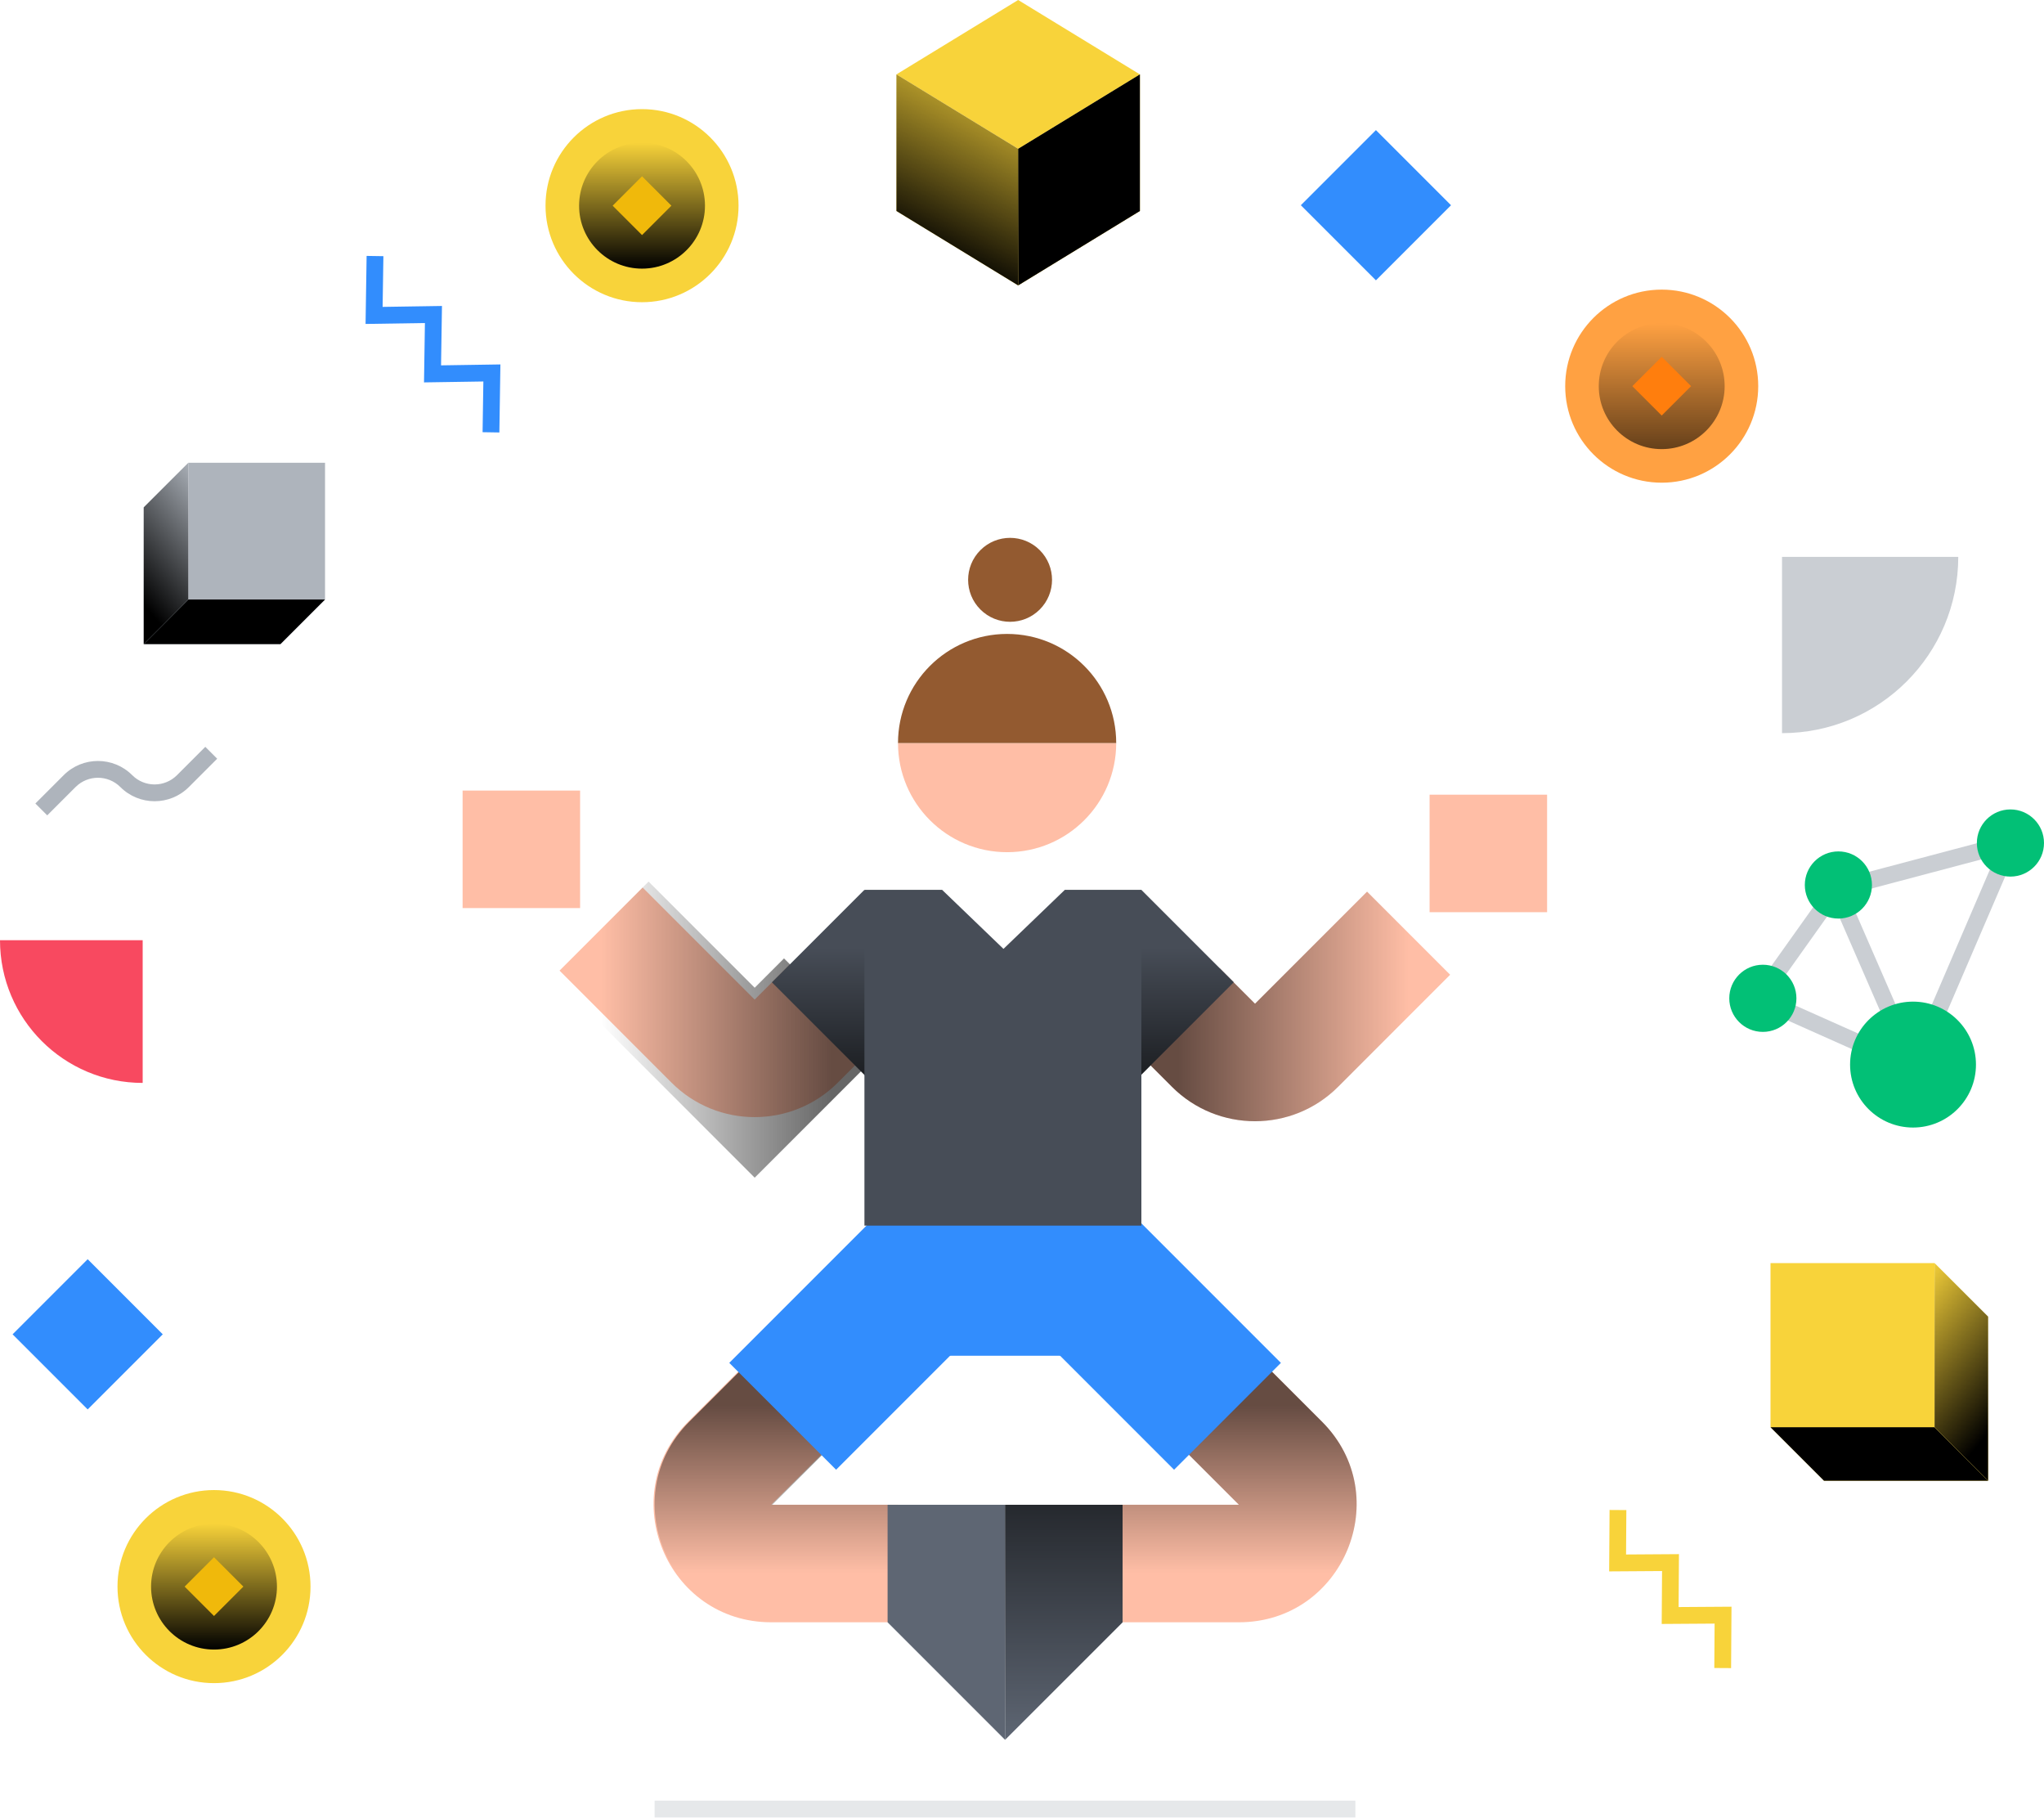 
<svg width="280" height="249" viewBox="0 0 280 249" fill="none" xmlns="http://www.w3.org/2000/svg">
<path fill-rule="evenodd" clip-rule="evenodd" d="M187.27 122.109L171.92 137.458L167.091 132.629L155.71 144.01L160.539 148.839C166.825 155.125 177.016 155.125 183.301 148.84L198.651 133.49L187.27 122.109Z" fill="#FFBEA6"/>
<g style="mix-blend-mode:soft-light" opacity="0.6">
<path fill-rule="evenodd" clip-rule="evenodd" d="M187.27 122.109L171.92 137.458L167.091 132.629L155.71 144.01L160.539 148.839C166.825 155.125 177.016 155.125 183.301 148.84L198.651 133.49L187.27 122.109Z" fill="url(#paint0_linear)"/>
</g>
<path d="M211.931 124.927H195.835V108.832H211.931V124.927Z" fill="#FFBEA6"/>
<path d="M268.255 76.262C268.255 89.595 257.446 100.404 244.112 100.404L244.112 76.262L268.255 76.262Z" fill="#CACED3"/>
<path d="M0 128.762C-4.7182e-07 139.556 8.75 148.306 19.544 148.306L19.544 128.762L0 128.762Z" fill="#F84960"/>
<path fill-rule="evenodd" clip-rule="evenodd" d="M105.653 206.076L123.025 206.076L123.025 222.172L105.653 222.172C91.314 222.172 84.133 204.835 94.272 194.695L113.587 175.381L124.968 186.762L105.653 206.076Z" fill="#FFBEA6"/>
<path fill-rule="evenodd" clip-rule="evenodd" d="M169.713 206.076L152.342 206.076L152.342 222.172L169.713 222.172C184.053 222.172 191.234 204.835 181.095 194.695L161.78 175.381L150.399 186.762L169.713 206.076Z" fill="#FFBEA6"/>
<g style="mix-blend-mode:soft-light" opacity="0.6">
<path fill-rule="evenodd" clip-rule="evenodd" d="M169.714 206.081H153.779L153.779 222.176L169.714 222.176C184.053 222.176 191.234 204.839 181.095 194.7L168.308 181.914L156.926 193.295L169.714 206.081Z" fill="url(#paint1_linear)"/>
</g>
<g style="mix-blend-mode:soft-light" opacity="0.6">
<path fill-rule="evenodd" clip-rule="evenodd" d="M105.8 206.081H121.736L121.736 222.176L105.8 222.176C91.461 222.176 84.28 204.839 94.419 194.7L107.207 181.914L118.588 193.295L105.8 206.081Z" fill="url(#paint2_linear)"/>
</g>
<path d="M121.588 206.081L121.588 222.176L129.636 230.224L137.683 238.272L137.683 222.176L137.683 206.081L121.588 206.081Z" fill="#5E6673"/>
<path d="M153.779 206.081L153.779 222.176L145.731 230.224L137.683 238.272L137.683 222.176L137.683 206.081L153.779 206.081Z" fill="#5E6673"/>
<g style="mix-blend-mode:soft-light" opacity="0.6">
<path d="M153.779 206.081L153.779 222.176L145.731 230.224L137.683 238.272L137.683 222.176L137.683 206.081L153.779 206.081Z" fill="url(#paint3_linear)"/>
</g>
<path fill-rule="evenodd" clip-rule="evenodd" d="M99.901 186.647L124.289 162.259L138.922 176.892L114.534 201.28L99.901 186.647Z" fill="#328DFD"/>
<path fill-rule="evenodd" clip-rule="evenodd" d="M175.465 186.647L151.077 162.259L136.444 176.892L160.832 201.28L175.465 186.647Z" fill="#328DFD"/>
<path fill-rule="evenodd" clip-rule="evenodd" d="M119.853 162.677L154.342 162.677L154.342 185.67L119.853 185.67L119.853 162.677Z" fill="#328DFD"/>
<path fill-rule="evenodd" clip-rule="evenodd" d="M156.357 121.872L169.003 134.518L155.997 147.525L143.35 134.879L156.357 121.872Z" fill="#474D57"/>
<g style="mix-blend-mode:soft-light" opacity="0.6">
<path fill-rule="evenodd" clip-rule="evenodd" d="M156.357 121.872L169.003 134.518L155.997 147.525L143.35 134.879L156.357 121.872Z" fill="url(#paint4_linear)"/>
</g>
<path fill-rule="evenodd" clip-rule="evenodd" d="M88.031 121.545L103.381 136.895L108.21 132.065L119.591 143.446L114.762 148.276C108.476 154.562 98.285 154.562 91.999 148.276L76.65 132.926L88.031 121.545Z" fill="#FFBEA6"/>
<g style="mix-blend-mode:soft-light" opacity="0.6">
<path fill-rule="evenodd" clip-rule="evenodd" d="M103.381 135.271L88.844 120.734L75.837 133.741L103.381 161.285L120.405 144.261L107.398 131.254L103.381 135.271Z" fill="url(#paint5_linear)"/>
</g>
<path fill-rule="evenodd" clip-rule="evenodd" d="M105.746 134.529L118.393 121.883L131.399 134.89L118.753 147.536L105.746 134.529Z" fill="#474D57"/>
<g style="mix-blend-mode:soft-light" opacity="0.6">
<path fill-rule="evenodd" clip-rule="evenodd" d="M105.746 134.529L118.393 121.883L131.399 134.89L118.753 147.536L105.746 134.529Z" fill="url(#paint6_linear)"/>
</g>
<path fill-rule="evenodd" clip-rule="evenodd" d="M145.868 121.864L137.462 129.95L129.056 121.864H118.415V135.438V146.935V157.046V167.85H156.354V157.046V146.935V135.438V121.864H145.868Z" fill="#474D57"/>
<path d="M123.014 101.763C123.014 110.017 129.705 116.708 137.96 116.708C146.214 116.708 152.905 110.017 152.905 101.763L123.014 101.763Z" fill="#FFBEA6"/>
<path d="M123.014 101.763C123.014 93.509 129.706 86.817 137.96 86.817C146.214 86.817 152.905 93.509 152.905 101.763L123.014 101.763Z" fill="#935A30"/>
<path d="M63.37 124.363H79.466V108.268H63.37V124.363Z" fill="#FFBEA6"/>
<path d="M89.673 248.901H185.67V246.602H89.673V248.901Z" fill="#E6E8EA"/>
<path d="M142.431 75.343C144.676 77.588 144.676 81.227 142.431 83.472C140.186 85.717 136.547 85.717 134.302 83.472C132.057 81.227 132.057 77.588 134.302 75.343C136.547 73.098 140.186 73.098 142.431 75.343Z" fill="#935A30"/>
<path d="M25.798 63.375L25.798 82.103L44.526 82.103L44.526 63.375L25.798 63.375Z" fill="#AEB4BC"/>
<path d="M25.795 82.104L19.688 88.211L38.417 88.211L44.524 82.104L25.795 82.104Z" fill="#AEB4BC"/>
<g style="mix-blend-mode:soft-light">
<path d="M25.795 82.104L19.688 88.211L38.417 88.211L44.524 82.104L25.795 82.104Z" fill="black"/>
</g>
<path d="M19.688 69.485L25.795 63.378L25.795 82.106L19.688 88.213L19.688 69.485Z" fill="#AEB4BC"/>
<g style="mix-blend-mode:soft-light">
<path d="M19.688 69.485L25.795 63.378L25.795 82.106L19.688 88.213L19.688 69.485Z" fill="url(#paint7_linear)"/>
</g>
<path d="M265.011 172.983L265.011 195.459L242.535 195.459L242.535 172.983L265.011 172.983Z" fill="#F8D33A"/>
<path d="M265.013 195.458L272.342 202.787L249.866 202.787L242.537 195.458L265.013 195.458Z" fill="#F8D33A"/>
<g style="mix-blend-mode:soft-light">
<path d="M265.013 195.461L272.342 202.79L249.866 202.79L242.537 195.461L265.013 195.461Z" fill="black"/>
</g>
<path d="M272.341 180.313L265.012 172.984L265.012 195.459L272.341 202.788L272.341 180.313Z" fill="#F8D33A"/>
<g style="mix-blend-mode:soft-light">
<path d="M272.342 180.315L265.013 172.986L265.013 195.462L272.342 202.791L272.342 180.315Z" fill="url(#paint8_linear)"/>
</g>
<path d="M156.149 10.19L139.474 20.38L122.798 10.19L139.474 0L156.149 10.19Z" fill="#F8D33A"/>
<path d="M139.476 20.38L139.477 39.088L122.802 28.898L122.8 10.19L139.476 20.38Z" fill="#F8D33A"/>
<g style="mix-blend-mode:soft-light">
<path d="M139.476 20.38L139.477 39.088L122.802 28.898L122.8 10.19L139.476 20.38Z" fill="url(#paint9_linear)"/>
</g>
<path d="M156.151 28.898L156.151 10.19L139.475 20.38L139.476 39.088L156.151 28.898Z" fill="#F8D33A"/>
<g style="mix-blend-mode:soft-light">
<path d="M156.151 28.898L156.151 10.19L139.475 20.38L139.476 39.088L156.151 28.898Z" fill="black"/>
</g>
<path d="M12.011 172.449L22.297 182.736L12.011 193.022L1.724 182.736L12.011 172.449Z" fill="#328DFD"/>
<path d="M188.484 38.392L178.197 28.106L188.484 17.819L198.771 28.106L188.484 38.392Z" fill="#328DFD"/>
<path fill-rule="evenodd" clip-rule="evenodd" d="M4.845 110.039L8.725 106.159C11.317 103.567 15.52 103.567 18.111 106.159C19.805 107.853 22.552 107.853 24.246 106.159L28.126 102.279L29.752 103.905L25.872 107.785C23.28 110.377 19.078 110.377 16.486 107.785C14.792 106.091 12.045 106.091 10.351 107.785L6.471 111.665L4.845 110.039Z" fill="#AEB4BC"/>
<path fill-rule="evenodd" clip-rule="evenodd" d="M220.433 215.203L227.679 215.155L227.631 222.401L234.877 222.353L234.837 228.434L237.136 228.449L237.192 220.038L229.946 220.086L229.994 212.84L222.748 212.888L222.788 206.807L220.489 206.792L220.433 215.203Z" fill="#F8D33A"/>
<path fill-rule="evenodd" clip-rule="evenodd" d="M50.077 44.364L58.208 44.239L58.083 52.37L66.214 52.245L66.107 59.19L68.406 59.226L68.549 49.909L60.418 50.035L60.544 41.903L52.413 42.029L52.52 35.083L50.221 35.048L50.077 44.364Z" fill="#328DFD"/>
<path fill-rule="evenodd" clip-rule="evenodd" d="M277.391 113.734L262.776 147.729L239.16 137.198L250.85 120.769L277.391 113.734ZM251.303 124.098L242.663 136.242L259.944 143.948L251.303 124.098ZM262.174 143.309L253.134 122.542L273.412 117.168L262.174 143.309Z" fill="#CACED3"/>
<path d="M253.436 145.796C253.436 141.034 257.296 137.173 262.059 137.173C266.821 137.173 270.681 141.034 270.681 145.796C270.681 150.558 266.821 154.418 262.059 154.418C257.296 154.418 253.436 150.558 253.436 145.796Z" fill="#02C076"/>
<path d="M270.803 115.451C270.803 112.911 272.862 110.852 275.401 110.852C277.941 110.852 280 112.911 280 115.451C280 117.991 277.941 120.05 275.401 120.05C272.862 120.05 270.803 117.991 270.803 115.451Z" fill="#02C076"/>
<path d="M236.887 136.72C236.887 134.18 238.946 132.121 241.486 132.121C244.026 132.121 246.085 134.18 246.085 136.72C246.085 139.259 244.026 141.318 241.486 141.318C238.946 141.318 236.887 139.259 236.887 136.72Z" fill="#02C076"/>
<path d="M247.235 121.199C247.235 118.66 249.294 116.601 251.833 116.601C254.373 116.601 256.432 118.66 256.432 121.199C256.432 123.739 254.373 125.798 251.833 125.798C249.294 125.798 247.235 123.739 247.235 121.199Z" fill="#02C076"/>
<path d="M101.171 28.166C101.171 20.865 95.251 14.945 87.95 14.945C80.648 14.945 74.729 20.865 74.729 28.166C74.729 35.468 80.648 41.388 87.95 41.388C95.251 41.388 101.171 35.468 101.171 28.166Z" fill="#F8D33A"/>
<g style="mix-blend-mode:soft-light">
<path d="M96.572 28.167C96.572 23.405 92.711 19.544 87.949 19.544C83.187 19.544 79.327 23.405 79.327 28.167C79.327 32.929 83.187 36.789 87.949 36.789C92.711 36.789 96.572 32.929 96.572 28.167Z" fill="url(#paint10_linear)"/>
</g>
<path d="M83.926 28.167L87.95 32.19L91.973 28.167L87.95 24.143L83.926 28.167Z" fill="#F0B90B"/>
<path d="M42.537 217.286C42.537 209.984 36.618 204.065 29.316 204.065C22.015 204.065 16.095 209.984 16.095 217.286C16.095 224.588 22.015 230.507 29.316 230.507C36.618 230.507 42.537 224.588 42.537 217.286Z" fill="#F8D33A"/>
<g style="mix-blend-mode:soft-light">
<path d="M37.939 217.286C37.939 212.524 34.079 208.663 29.317 208.663C24.555 208.663 20.694 212.524 20.694 217.286C20.694 222.048 24.555 225.908 29.317 225.908C34.079 225.908 37.939 222.048 37.939 217.286Z" fill="url(#paint11_linear)"/>
</g>
<path d="M25.292 217.286L29.316 221.31L33.34 217.286L29.316 213.262L25.292 217.286Z" fill="#F0B90B"/>
<path d="M240.853 52.884C240.853 45.582 234.934 39.663 227.632 39.663C220.33 39.663 214.411 45.582 214.411 52.884C214.411 60.186 220.33 66.105 227.632 66.105C234.934 66.105 240.853 60.186 240.853 52.884Z" fill="#FFA142"/>
<g style="mix-blend-mode:soft-light" opacity="0.6">
<path d="M236.254 52.884C236.254 48.122 232.394 44.262 227.632 44.262C222.87 44.262 219.009 48.122 219.009 52.884C219.009 57.646 222.87 61.507 227.632 61.507C232.394 61.507 236.254 57.646 236.254 52.884Z" fill="url(#paint12_linear)"/>
</g>
<path d="M223.608 52.884L227.632 56.908L231.656 52.884L227.632 48.861L223.608 52.884Z" fill="#FF7E0D"/>
<defs>
<linearGradient id="paint0_linear" x1="192.961" y1="138.319" x2="161.4" y2="138.319" gradientUnits="userSpaceOnUse">
<stop stop-opacity="0"/>
<stop offset="1"/>
</linearGradient>
<linearGradient id="paint1_linear" x1="166.942" y1="192.519" x2="166.942" y2="215.463" gradientUnits="userSpaceOnUse">
<stop/>
<stop offset="1" stop-opacity="0"/>
</linearGradient>
<linearGradient id="paint2_linear" x1="108.572" y1="192.519" x2="108.572" y2="215.463" gradientUnits="userSpaceOnUse">
<stop/>
<stop offset="1" stop-opacity="0"/>
</linearGradient>
<linearGradient id="paint3_linear" x1="137.683" y1="206.081" x2="137.683" y2="238.272" gradientUnits="userSpaceOnUse">
<stop/>
<stop offset="1" stop-opacity="0"/>
</linearGradient>
<linearGradient id="paint4_linear" x1="156.177" y1="147.174" x2="156.177" y2="129.829" gradientUnits="userSpaceOnUse">
<stop/>
<stop offset="1" stop-opacity="0"/>
</linearGradient>
<linearGradient id="paint5_linear" x1="82.341" y1="137.758" x2="113.901" y2="137.758" gradientUnits="userSpaceOnUse">
<stop stop-opacity="0"/>
<stop offset="1"/>
</linearGradient>
<linearGradient id="paint6_linear" x1="118.573" y1="147.186" x2="118.573" y2="129.841" gradientUnits="userSpaceOnUse">
<stop/>
<stop offset="1" stop-opacity="0"/>
</linearGradient>
<linearGradient id="paint7_linear" x1="23.555" y1="87.473" x2="37.154" y2="76.17" gradientUnits="userSpaceOnUse">
<stop/>
<stop offset="1" stop-opacity="0"/>
</linearGradient>
<linearGradient id="paint8_linear" x1="267.701" y1="201.902" x2="251.381" y2="188.338" gradientUnits="userSpaceOnUse">
<stop/>
<stop offset="1" stop-opacity="0"/>
</linearGradient>
<linearGradient id="paint9_linear" x1="133.361" y1="38.226" x2="146.429" y2="12.736" gradientUnits="userSpaceOnUse">
<stop/>
<stop offset="1" stop-opacity="0"/>
</linearGradient>
<linearGradient id="paint10_linear" x1="87.949" y1="36.789" x2="87.949" y2="19.544" gradientUnits="userSpaceOnUse">
<stop/>
<stop offset="1" stop-opacity="0"/>
</linearGradient>
<linearGradient id="paint11_linear" x1="29.317" y1="225.908" x2="29.317" y2="208.663" gradientUnits="userSpaceOnUse">
<stop/>
<stop offset="1" stop-opacity="0"/>
</linearGradient>
<linearGradient id="paint12_linear" x1="227.632" y1="61.507" x2="227.632" y2="44.262" gradientUnits="userSpaceOnUse">
<stop/>
<stop offset="1" stop-opacity="0"/>
</linearGradient>
</defs>
</svg>
